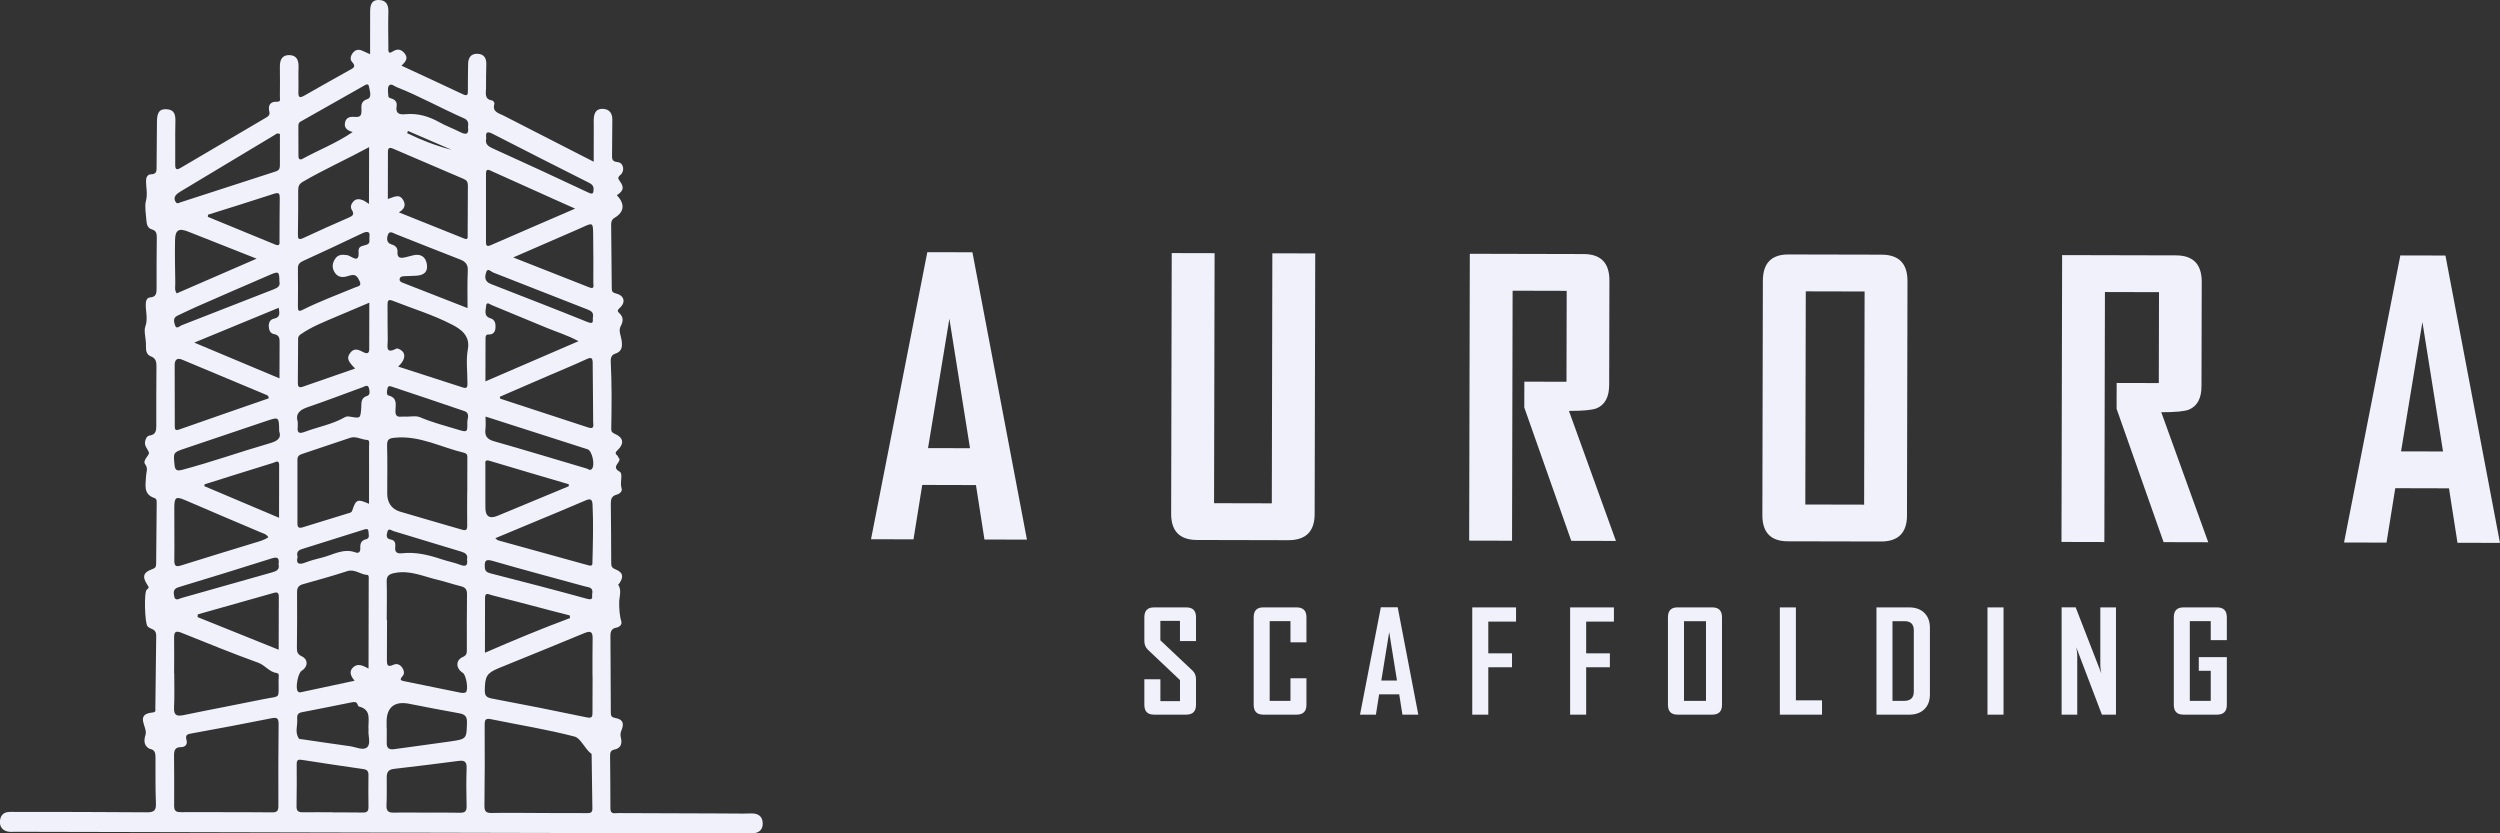 <svg xmlns="http://www.w3.org/2000/svg" id="Layer_2" data-name="Layer 2" viewBox="0 0 743.35 247.79"><rect x="0" y="0" width="743.35" height="247.79" fill="#333333" stroke="none"/><defs><style>      .cls-1 {        fill: #f0f1fa;      }    </style></defs><g id="Layer_1-2" data-name="Layer 1"><path class="cls-1" d="M110.04,16.11c0-4.42.03-8.46.02-12.5,0-1.87.21-3.67,2.64-3.61,2.18.06,2.83,1.48,2.78,3.55-.1,3.55-.03,7.1,0,10.65,0,.74-.17,2.06,1.2,1.17,1.5-.99,2.62-.74,3.64.52,1.2,1.49.18,2.56-.94,3.64,6.16,2.86,12.23,5.64,18.26,8.5,1.41.67,1.49.04,1.48-1.09-.01-2.64.03-5.28.07-7.92.03-1.84.84-3.1,2.79-3.03,1.91.07,2.69,1.28,2.62,3.17-.08,2.31-.07,4.62-.08,6.93,0,1.56-.62,3.42,1.88,3.8.26.04.69.71.62.95-.76,2.47,1.27,2.79,2.69,3.52,8.72,4.48,17.45,8.94,26.82,13.73,0-3.79.02-7.27.02-10.75,0-.66-.04-1.32,0-1.98.1-1.76.71-3.12,2.79-2.99,1.92.12,2.73,1.35,2.73,3.16,0,3.47-.04,6.93-.08,10.4-.01,1.19-.14,2.1,1.66,2.27,1.74.16,2.25,2.58.82,3.82-.92.8-.7,1.1-.12,1.91,1.31,1.82,1.03,2.81-.94,4.13,2.45,2.5,2.26,4.95-.62,6.67-.87.52-1.07,1.18-1.07,2.03.05,6.35.13,12.7.18,19.06,0,.85.29,1.2,1.23,1.43,2.48.6,3.03,2.59,1.17,4.28-.8.73-.78,1-.07,1.67,1.21,1.13,1.08,2.39.33,3.79-.71,1.33.04,2.73.25,4.07.29,1.9.24,3.45-1.96,4.14-1.15.36-1.3,1.43-1.25,2.44.34,6.6.27,13.2.15,19.8-.02.84.22,1.2,1.09,1.57,2.52,1.1,2.81,2.81.93,4.71-.57.58-1.15,1.01-.2,1.73.18.13.19.47.36.62,1.29,1.23-2.55,2.58.27,4.14,1.18.65.02,3.24.62,4.94.33.95-.57,1.7-1.51,1.95-1.42.38-1.7,1.35-1.69,2.62.06,5.94.11,11.89.12,17.83,0,.98.38,1.39,1.29,1.75,2.22.9,2.5,2.15,1.12,4.18-.09.13-.35.31-.33.34,1.12,1.79.29,3.58.29,5.38,0,1.68.07,3.69.62,5.5.32,1.03-.52,1.75-1.48,1.93-1.51.27-1.75,1.25-1.74,2.52.05,7.59.1,15.19.11,22.78,0,1,.27,1.37,1.34,1.56,2.16.38,2.7,1.49,1.87,3.55-.29.72-.44,1.31-.25,2.11.44,1.78.21,3.33-2,3.76-1.07.21-1.18,1.01-1.18,1.88.04,5.2.11,10.4.1,15.6,0,1.85,1.3,1.36,2.25,1.37,10.32.06,20.64.08,30.96.11,2.89,0,5.78.09,8.67,0,2.17-.07,3.39.97,3.41,2.99.02,2.1-1.39,2.95-3.46,2.94-14.2-.05-28.4-.06-42.59-.09-58.69-.13-117.38-.26-176.07-.39-.82,0-1.68.1-2.47-.09-1.57-.38-2.34-1.54-2.21-3.11.12-1.42.83-2.51,2.41-2.68.65-.07,1.32-.03,1.98-.03,13.13.02,26.25,0,39.38.12,2.09.02,2.68-.61,2.6-2.66-.18-4.53-.11-9.08-.13-13.62,0-1.22-.13-2.33-1.64-2.57-.08-.01-.16-.04-.23-.08-1.8-1.01-1.51-2.82-1.08-4.17.71-2.2-3.38-6.08,2.17-6.59.98-.09.74-.74.74-1.23.1-7.18.17-14.36.26-21.54.01-1.02-.35-1.73-1.37-2.09-.45-.16-.9-.44-1.23-.79-.79-.82-1.09-10.24-.2-10.87.83-.59.55-.82.15-1.45-1.61-2.48-1.22-3.69,1.65-4.72,1-.36.97-.98.98-1.7.06-5.94.1-11.88.16-17.83,0-.59.03-1.3-.6-1.51-3.57-1.18-2.63-4.05-2.56-6.61.03-1.15.71-2.16-.28-3.48-.87-1.17,1.37-2.69,1.13-3.45-.35-1.13-1.51-2.01-1.1-3.49.21-.76.51-1.46,1.35-1.59,1.84-.27,1.95-1.51,1.94-3.02-.03-5.78.01-11.56.05-17.33,0-1.36-.04-2.57-1.65-3.18-1.36-.51-1.52-1.8-1.47-3.12.08-1.93-.69-4.37-.22-5.63.98-2.64-.08-4.96.21-7.38.08-.72.51-1.34,1.21-1.39,1.95-.14,1.97-1.37,1.96-2.87-.04-4.95.02-9.9.06-14.86,0-1.13-.07-2.11-1.43-2.49-1.22-.34-1.55-1.36-1.64-2.5-.16-1.99-.57-4.44-.18-5.88.59-2.22.04-4.07.05-6.08,0-.98.41-1.93,1.5-1.94,1.76-.02,1.63-1.13,1.64-2.31.02-4.46.08-8.91.11-13.37.02-2.75.77-3.78,2.82-3.67,2.49.14,2.72,1.75,2.66,3.81-.11,4.21.01,8.42-.05,12.63-.02,1.59.46,1.69,1.7.95,8.45-5,16.91-9.96,25.38-14.93.69-.41,1.13-.79.9-1.75-.42-1.75.18-3.01,2.17-2.93,1.38.06.96-.83.97-1.46.03-2.97.04-5.94,0-8.91-.03-1.99.58-3.55,2.82-3.5,2.2.05,2.81,1.56,2.73,3.59-.1,2.47.04,4.95-.04,7.43-.06,1.74.51,1.74,1.82.99,4.43-2.55,8.9-5.03,13.36-7.53,1.04-.58,2.16-.98.76-2.46-.7-.74-.41-1.89.29-2.74.72-.88,1.63-1.06,2.66-.63.67.28,1.33.59,2.41,1.08ZM159.9,241.72v.02c4.78.01,9.56.02,14.34.03.92,0,1.92.11,1.9-1.27-.07-5.44-.15-10.87-.23-16.31-2.04-1.45-3.17-4.68-5.07-5.18-8.18-2.14-16.57-3.46-24.87-5.17-1.7-.35-1.87.31-1.86,1.75.04,7.99.05,15.99-.07,23.98-.03,1.82.61,2.19,2.27,2.16,4.53-.09,9.06-.01,13.59,0ZM67.28,241.5c4.53.01,9.07-.02,13.6.05,1.34.02,1.9-.34,1.89-1.79-.03-8.16-.01-16.32.07-24.48.02-1.71-.47-2.05-2.13-1.71-7.83,1.57-15.68,3.05-23.54,4.47-1.3.23-2.18.3-1.71,2.01.34,1.24-.31,2.11-1.7,2.1-1.69,0-2.02,1-2.01,2.41.04,5.03.08,10.05.03,15.08-.02,1.64.77,1.87,2.14,1.85,4.45-.05,8.9,0,13.36,0ZM115,184.32s.06,0,.08,0c0,3.96,0,7.91-.04,11.87-.01,1.41.11,2.34,1.92,1.48.95-.45,1.96-.14,2.61.81.56.81.79,1.83.15,2.53-1.13,1.25-.43,1.36.67,1.58,5.49,1.1,10.96,2.26,16.45,3.36.53.11,1.25.16,1.64-.1.89-.59.15-5.14-.85-5.77-2.12-1.33-2.22-3.77-.02-4.73,1.13-.5,1.2-1.12,1.2-2.05,0-5.52-.03-11.05.05-16.57.02-1.41-.44-2.08-1.79-2.41-2.4-.59-4.74-1.4-7.14-1.97-4.11-.97-8.06-2.87-12.51-1.99-1.62.32-2.49.71-2.44,2.58.11,3.79.02,7.58.01,11.38ZM109.58,198.8c.02-9.02.04-17.68.05-26.34,0-.54.17-1.48-.45-1.51-2.03-.1-3.67-1.85-5.94-1.12-4.31,1.4-8.67,2.62-13.04,3.84-1.31.36-1.89.95-1.87,2.39.05,5.53,0,11.06-.05,16.58,0,1.13.15,1.91,1.43,2.5,2,.93,1.88,3.19-.04,4.33-1.07.64-1.9,5.12-1.13,6.09.31.39.7.32,1.11.23,5.14-1.1,10.28-2.2,15.79-3.38-1.23-1.43-1.71-2.79-.45-3.97,1.38-1.3,2.88-.57,4.59.35ZM138.91,146.39h.03c0-3.29.02-6.59.02-9.88,0-.8.18-1.61-1.01-1.89-6.79-1.61-13.12-5.16-20.45-4.48-1.76.16-2.45.42-2.4,2.34.13,4.77.04,9.55.04,14.33,0,2.57,1.27,4.55,3.75,5.3,6.14,1.85,12.32,3.56,18.47,5.38,1.25.37,1.58.03,1.56-1.21-.05-3.29,0-6.59,0-9.88ZM176.2,201.18s-.02,0-.03,0c0-3.79-.02-7.59.04-11.38.03-2.03-.66-2.29-2.5-1.53-8.44,3.53-16.94,6.92-25.4,10.39-3.58,1.47-4.09,2.44-4.16,6.46-.03,1.59.34,2.25,2.05,2.57,9.46,1.77,18.9,3.66,28.33,5.63,1.64.34,1.64-.45,1.64-1.51.02-3.55.02-7.09.03-10.64ZM51.75,200.18s.04,0,.06,0c0,3.38.11,6.77-.06,10.14-.12,2.39.79,2.74,2.9,2.3,7.81-1.63,15.66-3.07,23.48-4.69,5.6-1.16,4.62.22,4.7-5.82,0-.69.32-1.87-.47-1.97-2.3-.29-3.49-2.33-5.57-3.08-7.67-2.76-15.21-5.86-22.78-8.89-1.53-.61-2.28-.51-2.24,1.39.06,3.54,0,7.09,0,10.63ZM109.72,149.8c.01-5.87.04-11.47.01-17.07,0-.67.3-1.89-.56-1.92-1.72-.07-3.29-1.22-5.05-.63-4.76,1.6-9.51,3.22-14.27,4.79-.9.29-1.41.7-1.41,1.71.02,6.34.01,12.69,0,19.03,0,1.16.52,1.41,1.57,1.08,4.48-1.39,8.97-2.74,13.44-4.14.49-.15,1.05-.14,1.31-.9,1.09-3.29,1.53-3.46,4.96-1.95ZM118.39,109c6.68,2.16,13,4.2,19.32,6.24,1.36.44,1.27-.51,1.28-1.34,0-3.38-.47-6.84.13-10.11.76-4.13-2.42-6.07-4.54-7.18-5.64-2.96-11.85-4.83-17.82-7.18-1.32-.52-1.55-.02-1.53,1.16.04,3.54-.03,7.08.06,10.62.04,1.49-.88,4.27,2.55,2.45.3-.16.96.17,1.36.42,1.55,1.01,1.34,2.98-.8,4.91ZM118.6,63.14c6.63,2.66,13.04,5.22,19.45,7.8,1.15.46,1-.37,1-1.01.02-4.95.03-9.89.07-14.84,0-.95-.35-1.51-1.24-1.88-7.04-3-14.07-6.03-21.11-9.05-.89-.38-1.42-.2-1.42.89,0,4.64-.02,9.29-.03,14.12,1.81-.54,3.35-1.66,4.52.25.94,1.54.43,2.75-1.24,3.73ZM109.71,60.65c.01-5.71.02-11.09.04-16.9-6.72,3.64-13.33,6.6-19.61,10.24-1.11.64-1.47,1.3-1.47,2.5.02,4.37-.02,8.75-.09,13.12-.02,1.27.09,1.88,1.62,1.16,4.4-2.07,8.85-4.03,13.3-5.98,1.17-.51,2.08-.89,1.09-2.43-.51-.8-.17-1.78.52-2.5.81-.85,1.82-.7,2.76-.35.58.22,1.09.66,1.84,1.13ZM109.81,90c-3.41,1.44-6.5,2.72-9.57,4.05-3.73,1.61-7.55,3.05-10.91,5.41-.46.32-.69.73-.69,1.23-.04,4.44-.07,8.89-.08,13.33,0,.91.35,1.36,1.4.99,5.16-1.82,10.34-3.6,15.63-5.43-2.21-2.23-2.51-3.1-1.56-4.51,1.22-1.81,2.64-1.07,4.1-.32.85.44,1.65.44,1.65-.86.02-4.5.02-9.01.03-13.88ZM126.87,241.62c3.29,0,6.59-.03,9.88.04,1.47.03,2.03-.43,1.99-1.97-.1-3.79-.12-7.58,0-11.36.06-1.8-.6-2.3-2.28-2.09-6.44.83-12.89,1.65-19.34,2.38-1.6.18-2.12.99-2.13,2.42-.01,2.8.07,5.6-.07,8.4-.09,1.82.67,2.24,2.31,2.19,3.21-.09,6.42-.01,9.63,0ZM79.9,118.43c.04-.7-.39-.89-.74-1.03-8.34-3.5-16.68-6.99-25.03-10.47-1.53-.64-2.18.13-2.19,1.57-.01,6.09.03,12.18.03,18.28,0,.97.23,1.31,1.31.93,8.88-3.13,17.78-6.2,26.62-9.27ZM79.8,159.75c-.58-.96-1.5-1.12-2.31-1.47-7.43-3.16-14.87-6.29-22.28-9.5-2.82-1.22-3.35-1.02-3.38,2-.04,5.28.09,10.56,0,15.83-.03,1.93.68,1.94,2.17,1.47,7.15-2.24,14.32-4.43,21.48-6.62,1.48-.45,2.99-.79,4.31-1.72ZM144.35,113.39c9.43-4.07,18.35-7.92,27.67-11.94-3.34-1.81-6.43-2.71-9.39-3.94-5.47-2.27-10.94-4.56-16.43-6.8-.51-.21-1.55-1.15-1.65.23-.09,1.3-.84,3.05,1.32,3.71,1.34.41,1.54,1.64,1.46,2.82-.08,1.17-.65,2.05-2.03,1.99-.81-.03-.93.48-.93,1.12,0,4.18-.02,8.35-.03,12.8ZM171.03,62.04c-2.48-1.11-4.5-2-6.5-2.9-6.08-2.73-12.15-5.48-18.23-8.2-.78-.35-1.8-1.06-1.8.69,0,6.75,0,13.5,0,20.25,0,.99.13,1.59,1.41,1.03,8.21-3.59,16.44-7.13,25.11-10.88ZM148.61,117.98c.04.19.08.38.13.56,8.73,2.85,17.47,5.69,26.2,8.58,1.93.64,1.43-.89,1.43-1.63,0-5.85-.12-11.69-.14-17.54,0-1.55-.39-1.83-1.85-1.15-3.65,1.7-7.39,3.22-11.09,4.82-4.89,2.11-9.78,4.23-14.67,6.35ZM147.28,160.04c.44.35.6.57.81.62,8.97,2.48,17.95,4.94,26.91,7.44,1.32.37,1.14-.48,1.16-1.18.14-5.61.3-11.22.03-16.83-.08-1.64-.58-1.94-2.11-1.28-5.14,2.23-10.34,4.35-15.51,6.51-3.7,1.55-7.41,3.09-11.29,4.71ZM99,241.53s0,.03,0,.04c2.97,0,5.93-.01,8.9.03,1.11.02,1.67-.32,1.66-1.52-.04-3.21-.04-6.43,0-9.64.01-1.11-.39-1.6-1.52-1.76-6.11-.87-12.21-1.79-18.3-2.74-1.05-.16-1.52.02-1.52,1.2.03,4.2.03,8.4-.05,12.6-.03,1.47.62,1.81,1.93,1.79,2.97-.06,5.93,0,8.9,0ZM114.93,216.5s.04,0,.07,0c0,1.48,0,2.97-.01,4.45-.02,1.52.72,2.01,2.19,1.81,5.54-.78,11.09-1.49,16.63-2.29,5-.73,4.9-.77,5.04-5.63.05-1.81-.61-2.45-2.26-2.74-5.03-.89-10.04-1.89-15.05-2.86-4.2-.81-6.57,1.09-6.58,5.28,0,.66,0,1.32,0,1.98ZM82.89,91.51c-8.28,3.41-16.42,6.77-25.13,10.36,8.69,3.64,16.88,7.08,25.34,10.63,0-3.71,0-7.07.03-10.44.01-1.29.05-2.43-1.69-2.73-1.09-.19-1.48-1.23-1.53-2.29-.05-1.1.43-2.07,1.5-2.28,2.09-.4,1.66-1.75,1.47-3.26ZM139.02,91.63c0-3.87-.1-7.46.07-11.05.1-1.91-.63-2.79-2.32-3.44-6.37-2.45-12.7-5.01-19.06-7.51-.78-.31-1.88-1.11-2.33.08-.4,1.05-.59,2.52,1.13,3,1.08.31,1.77,1.03,1.68,2.14-.15,1.93.92,1.98,2.3,1.66.8-.18,1.59-.4,2.39-.6,2.19-.55,3.71.46,4.05,2.67.33,2.11-.7,3.25-3.12,3.4-1.23.08-2.47.09-3.7.15-.59.03-1.19.16-1.28.88-.07.59.37.85.86,1.04,6.34,2.48,12.67,4.96,19.31,7.55ZM76.29,76.91c-7.24-2.86-13.81-5.45-20.36-8.05-2.75-1.09-3.82-.5-3.88,2.5-.09,4.27.01,8.55.07,12.83.01,1.03-.28,2.13.43,3.04,7.71-3.35,15.37-6.68,23.74-10.31ZM152.61,76.55c7.95,3.13,15.29,6.01,22.64,8.91,1.62.64,1.16-.67,1.17-1.31.02-4.86.02-9.73-.05-14.59-.05-3.4-.11-3.4-3.27-1.94-.6.28-1.2.53-1.81.8-6.02,2.62-12.05,5.24-18.67,8.12ZM109.84,70.43c.25-1.55-.48-1.85-2.26-1-5.8,2.79-11.63,5.49-17.48,8.17-1.03.47-1.54,1.04-1.52,2.22.05,3.8.04,7.59,0,11.39-.01,1.15.21,1.52,1.38.93,5.09-2.55,10.44-4.52,15.69-6.7.73-.3,1.98-.36,1.3-1.78-.51-1.07-.99-2.16-2.5-1.84-.48.1-.95.26-1.43.39-1.53.41-2.8.04-3.61-1.37-.79-1.36-.57-2.71.29-3.95.89-1.29,2.11-1.2,3.52-1.03,1.18.14,3.69,2.87,3.39-1.04-.21-2.72,3.51-1.04,3.23-3.41-.02-.16,0-.33,0-.97ZM169.11,144.58l.02-.59c-7.86-2.32-15.74-4.62-23.59-6.98-1.49-.45-1.22.51-1.22,1.29-.01,4.2,0,8.39,0,12.59q0,3.98,3.64,2.47c7.05-2.93,14.1-5.85,21.15-8.78ZM109.58,217.08c-.26-2.74,1.17-6.03-2.9-7.02-.17-.04-.28-.39-.37-.62-.32-.81-.95-.76-1.63-.63-5,1-9.99,2.03-15,2.98-1.25.24-1.39,1.05-1.31,1.98.18,1.97-.83,4.06.57,5.89.11.14.47.09.71.13,4.8.7,9.59,1.42,14.39,2.08,1.75.24,3.99,1.4,5.15.3,1.15-1.08.22-3.44.38-5.08ZM169.51,183.76l-.11-.77c-1.88-.48-3.76-.96-5.63-1.45-5.88-1.54-11.76-3.11-17.66-4.6-.68-.17-1.89-.97-1.89.79,0,5.33-.02,10.65-.03,16.36,8.58-3.73,16.89-7.19,25.32-10.32ZM83.23,39.87c-.83-.47-1.26.08-1.71.35-9.32,5.57-18.63,11.16-27.93,16.77-.55.33-1.12.75-1.46,1.28-.36.56-.27,1.28.16,1.86.41.56.91.18,1.34.04,9.46-3.07,18.91-6.16,28.38-9.2,1.02-.33,1.21-.91,1.21-1.82-.01-3.12,0-6.25.01-9.28ZM58.81,182.68c-.02.27-.04.54-.06.81,7.96,3.2,15.92,6.4,24.11,9.7.01-5.51.01-10.69.04-15.87,0-1.03-.47-1.31-1.38-1.06-7.57,2.14-15.14,4.28-22.71,6.42ZM104.86,39.26c-1.9-.52-2.65-1.47-2.22-3.03.44-1.58,1.85-1.55,3.04-1.47,1.47.09,1.8-.45,1.8-1.82,0-1.35-.38-2.79,1.78-3.49,1.43-.46.65-2.49.43-3.77-.18-1.02-1.01-.46-1.56-.14-6.29,3.55-12.57,7.11-18.85,10.67-.51.29-.56.8-.56,1.29,0,2.97.03,5.94.02,8.9,0,.95.47,1.24,1.24.81,4.75-2.62,9.87-4.54,14.88-7.95ZM83.01,128.21c-.05-4.28-.05-4.29-3.79-3.04-8.11,2.72-16.23,5.46-24.33,8.21-3.42,1.16-3.35,1.18-3.01,4.7.15,1.61.56,2.07,2.28,1.62,8.76-2.32,17.29-5.37,25.98-7.88,2.22-.64,3.64-1.43,2.88-3.61ZM144.37,123.85c0,1.44.11,2.6-.03,3.72-.26,2.06.49,3.05,2.58,3.64,9.18,2.6,18.31,5.39,27.47,8.09.5.15,1.01.72,1.57.16,1.05-1.05.15-5.42-1.25-5.87-9.94-3.2-19.89-6.38-30.33-9.73ZM60.85,144c-.03.18-.07.37-.1.55,7.3,3.09,14.6,6.17,22.22,9.4.01-5.49.02-10.59.03-15.69,0-1.67-1.13-.83-1.71-.65-6.82,2.1-13.63,4.25-20.44,6.39ZM61.84,63.86c-.01.21-.02.41-.03.62,6.68,2.74,13.37,5.47,20.03,8.24,1.47.61,1.27-.4,1.27-1.19.03-4.2,0-8.4.07-12.61.02-1.28-.18-1.8-1.66-1.32-6.54,2.14-13.12,4.18-19.69,6.25ZM121.25,123.87c1.22,0,2.45-.31,3.66.2,3.65,1.55,7.48,2.54,11.26,3.68,2.76.83,2.86.79,2.78-2.11-.03-1.16.93-2.79-.91-3.42-7.09-2.43-14.19-4.8-21.3-7.17-.51-.17-1.24-.51-1.47.27-.22.76-.45,2.1.25,2.28,2.76.71,2.09,2.78,2.06,4.57-.02,1.26.35,1.86,1.68,1.72.65-.07,1.32,0,1.98,0ZM88.53,125.44c0,.65.04,1.06,0,1.47-.19,1.68.28,2.17,2.03,1.51,4-1.5,8.28-2.23,12.04-4.4.54-.31,1.09-.2,1.67-.1,2.94.5,2.89.48,3.14-2.62.11-1.38-.27-2.98,1.78-3.59.99-.3.7-1.67.47-2.43-.31-1.02-1.22-.38-1.84-.15-5.42,1.97-10.81,4.06-16.27,5.91-2.39.81-3.77,1.94-3.02,4.4ZM83.08,83.7c-.02-2.95-.21-3.11-2.73-2.02-7.41,3.19-14.82,6.42-22.21,9.66-1.81.79-3.57,1.69-5.37,2.52-1.37.63-1.06,1.8-.76,2.77.44,1.45,1.36.33,1.95.1,9.14-3.54,18.25-7.16,27.39-10.69,1.24-.48,2.05-1.01,1.73-2.33ZM139.16,37.76c.19-1.2.04-2.05-1.25-2.61-6.72-2.93-13.12-6.55-19.95-9.24-.75-.3-1.76-1.29-2.37-.35-.45.7-.15,1.9-.14,2.88,0,.64.57.74,1.03.88,1.12.36,1.64,1.18,1.45,2.27-.39,2.24.92,2.53,2.59,2.37,3.67-.36,6.97.62,10.15,2.4,1.93,1.08,4.05,1.84,6.02,2.85,1.76.9,2.82.92,2.46-1.45ZM82.82,167.8c.21-1.52.04-2.41-1.91-1.8-9.26,2.93-18.55,5.8-27.85,8.61-1.64.5-1.48,1.62-1.26,2.71.3,1.51,1.41.71,2.16.49,9.03-2.54,18.06-5.12,27.09-7.66,1.27-.36,2.14-.88,1.77-2.36ZM176.09,176.62c.4-2.04-1.05-1.96-2.09-2.24-9.2-2.53-18.42-4.96-27.58-7.62-2.21-.64-2.33.18-2.27,1.88.05,1.25.68,1.59,1.8,1.87,9.55,2.45,19.1,4.92,28.61,7.54,2.13.59,1.33-.87,1.53-1.43ZM176.3,94.28c.24-1.37-.49-1.83-1.66-2.28-9.36-3.63-18.68-7.35-28.04-10.99-.62-.24-1.56-1.42-2-.18-.36,1.02-.65,2.5.74,3.31.56.33,1.2.53,1.82.77,9.19,3.6,18.4,7.15,27.56,10.85,2.12.86,1.4-.64,1.58-1.47ZM144.58,41.12c-.4,1.65.47,2.35,1.96,3.02,9.52,4.3,19,8.69,28.45,13.14,1.49.7,1.47-.06,1.5-1.06.04-1.23-.88-1.63-1.78-2.09-9.4-4.75-18.81-9.48-28.17-14.31-1.74-.9-2.19-.53-1.96,1.3ZM138.86,166.34c.35-1.42-.5-1.95-1.76-2.33-6.7-2.01-13.39-4.08-20.09-6.09-.58-.17-1.5-1.03-1.81.17-.21.82-.6,2.07.96,2.32,1.32.21,1.49,1.2,1.36,2.23-.2,1.65.66,2.02,2.03,1.87,4.12-.46,8,.53,11.85,1.81,1.8.59,3.68.95,5.44,1.62,1.69.64,2.3.22,2.02-1.6ZM88.49,165.6c-.53,1.99.3,2.44,2.31,1.66,1.61-.62,3.3-1.06,4.97-1.47,3.29-.81,6.37-2.89,10.02-1.51.84.32,1.4-.24,1.34-1.21-.07-1.34.15-2.36,1.77-2.75,1.17-.28.68-1.53.64-2.36-.04-.88-.74-.67-1.3-.5-6.13,1.93-12.26,3.87-18.39,5.78-1.09.34-1.78.87-1.37,2.35ZM121.3,38.94c-.08.22-.16.44-.24.65,4.25,2.08,8.65,3.79,13.27,4.97-4.34-1.88-8.69-3.75-13.03-5.63ZM305.36,160.45l-12.64-.03-2.53-16.19-15.97-.04-2.6,16.18-12.59-.03v-.22s16.7-85.14,16.7-85.14l13.41.03,16.21,85.43ZM288.42,133.27l-6.13-38.49-6.35,38.46,12.48.03ZM390.9,152.84c-.01,5.2-2.63,7.79-7.86,7.78l-27.09-.06c-5.16-.01-7.73-2.61-7.72-7.81l.17-77.5,12.75.03-.16,74.34,17.17.04.16-74.34,12.75.03-.17,77.5ZM480.5,160.84l-13.3-.03-13.97-39.65.02-7.68,12.53.03.06-27.03-16.08-.04-.17,74.34-12.75-.03.19-85.29,33.84.08c5.12.01,7.68,2.63,7.67,7.86l-.07,31.01c0,3.6-1.23,5.92-3.67,6.97-1.31.54-4.07.81-8.29.8l13.97,38.67ZM567.03,153.23c-.01,5.2-2.6,7.79-7.76,7.78l-27.69-.06c-5.05-.01-7.57-2.61-7.56-7.81l.15-69.65c.01-5.23,2.54-7.84,7.59-7.83l27.69.06c5.16.01,7.73,2.63,7.72,7.86l-.15,69.65ZM554.28,150.05l.14-63.38-17.49-.04-.14,63.38,17.49.04ZM656.62,161.23l-13.3-.03-13.97-39.65.02-7.68,12.53.03.06-27.03-16.08-.04-.17,74.34-12.75-.03.19-85.29,33.84.08c5.12.01,7.68,2.63,7.67,7.86l-.07,31.01c0,3.6-1.23,5.92-3.67,6.97-1.31.54-4.07.81-8.29.8l13.97,38.67ZM743.35,161.42l-12.64-.03-2.53-16.19-15.97-.04-2.6,16.18-12.59-.03v-.22s16.7-85.14,16.7-85.14l13.41.03,16.21,85.43ZM726.41,134.24l-6.13-38.49-6.35,38.46,12.48.03ZM355.62,209.58c0,1.94-.96,2.91-2.89,2.91h-9.6c-1.92,0-2.87-.97-2.87-2.91v-7.6h4.77v6.5h5.83v-6.26l-9.56-9.05c-.69-.67-1.04-1.51-1.04-2.55v-7.09c0-1.96.96-2.93,2.87-2.93h9.6c1.93,0,2.89.96,2.89,2.89v7.13h-4.77v-6.01h-5.83v5.77l9.56,9.01c.69.65,1.04,1.52,1.04,2.59v7.6ZM388.46,209.58c0,1.94-.97,2.91-2.91,2.91h-9.95c-1.89,0-2.83-.97-2.83-2.91v-26.05c0-1.96.94-2.93,2.83-2.93h9.95c1.94,0,2.91.98,2.91,2.93v7.46h-4.75v-6.3h-6.18v23.7h6.18v-6.71h4.75v7.89ZM421.73,212.5h-4.73l-.96-6.05h-5.97l-.96,6.05h-4.71v-.08l6.18-31.86h5.01l6.13,31.94ZM415.38,202.35l-2.32-14.39-2.34,14.39h4.67ZM450.78,184.82h-8.25v9.44h7.05v4.14h-7.05v14.1h-4.77v-31.9h13.02v4.22ZM479.88,184.82h-8.25v9.44h7.05v4.14h-7.05v14.1h-4.77v-31.9h13.02v4.22ZM512.02,209.58c0,1.94-.96,2.91-2.89,2.91h-10.35c-1.89,0-2.83-.97-2.83-2.91v-26.05c0-1.96.94-2.93,2.83-2.93h10.35c1.93,0,2.89.98,2.89,2.93v26.05ZM507.26,208.4v-23.7h-6.54v23.7h6.54ZM541.75,212.5h-12.53v-31.9h4.77v27.64h7.77v4.26ZM573.84,206.49c0,1.88-.56,3.35-1.67,4.41-1.11,1.07-2.62,1.6-4.5,1.6h-9.72v-31.9h9.72c1.89,0,3.39.54,4.5,1.62,1.11,1.08,1.67,2.56,1.67,4.43v19.83ZM569.05,205.69v-18.32c0-1.78-.93-2.67-2.79-2.67h-3.55v23.7h3.42c1.94,0,2.91-.9,2.91-2.71ZM595.73,212.5h-4.77v-31.9h4.77v31.9ZM629.16,212.5h-4.18l-7.64-20.08c.2.98.31,1.75.31,2.3v17.77h-4.65v-31.9h4.18l7.64,19.67c-.2-.98-.31-1.75-.31-2.3v-17.36h4.65v31.9ZM662.13,209.58c0,1.94-.97,2.91-2.91,2.91h-10.03c-1.89,0-2.83-.97-2.83-2.91v-26.05c0-1.96.96-2.93,2.89-2.93h9.97c1.94,0,2.91.98,2.91,2.93v6.81h-4.79v-5.65h-6.22v23.7h6.22v-8.93h-3.55v-4.06h8.34v14.16Z"></path></g></svg>